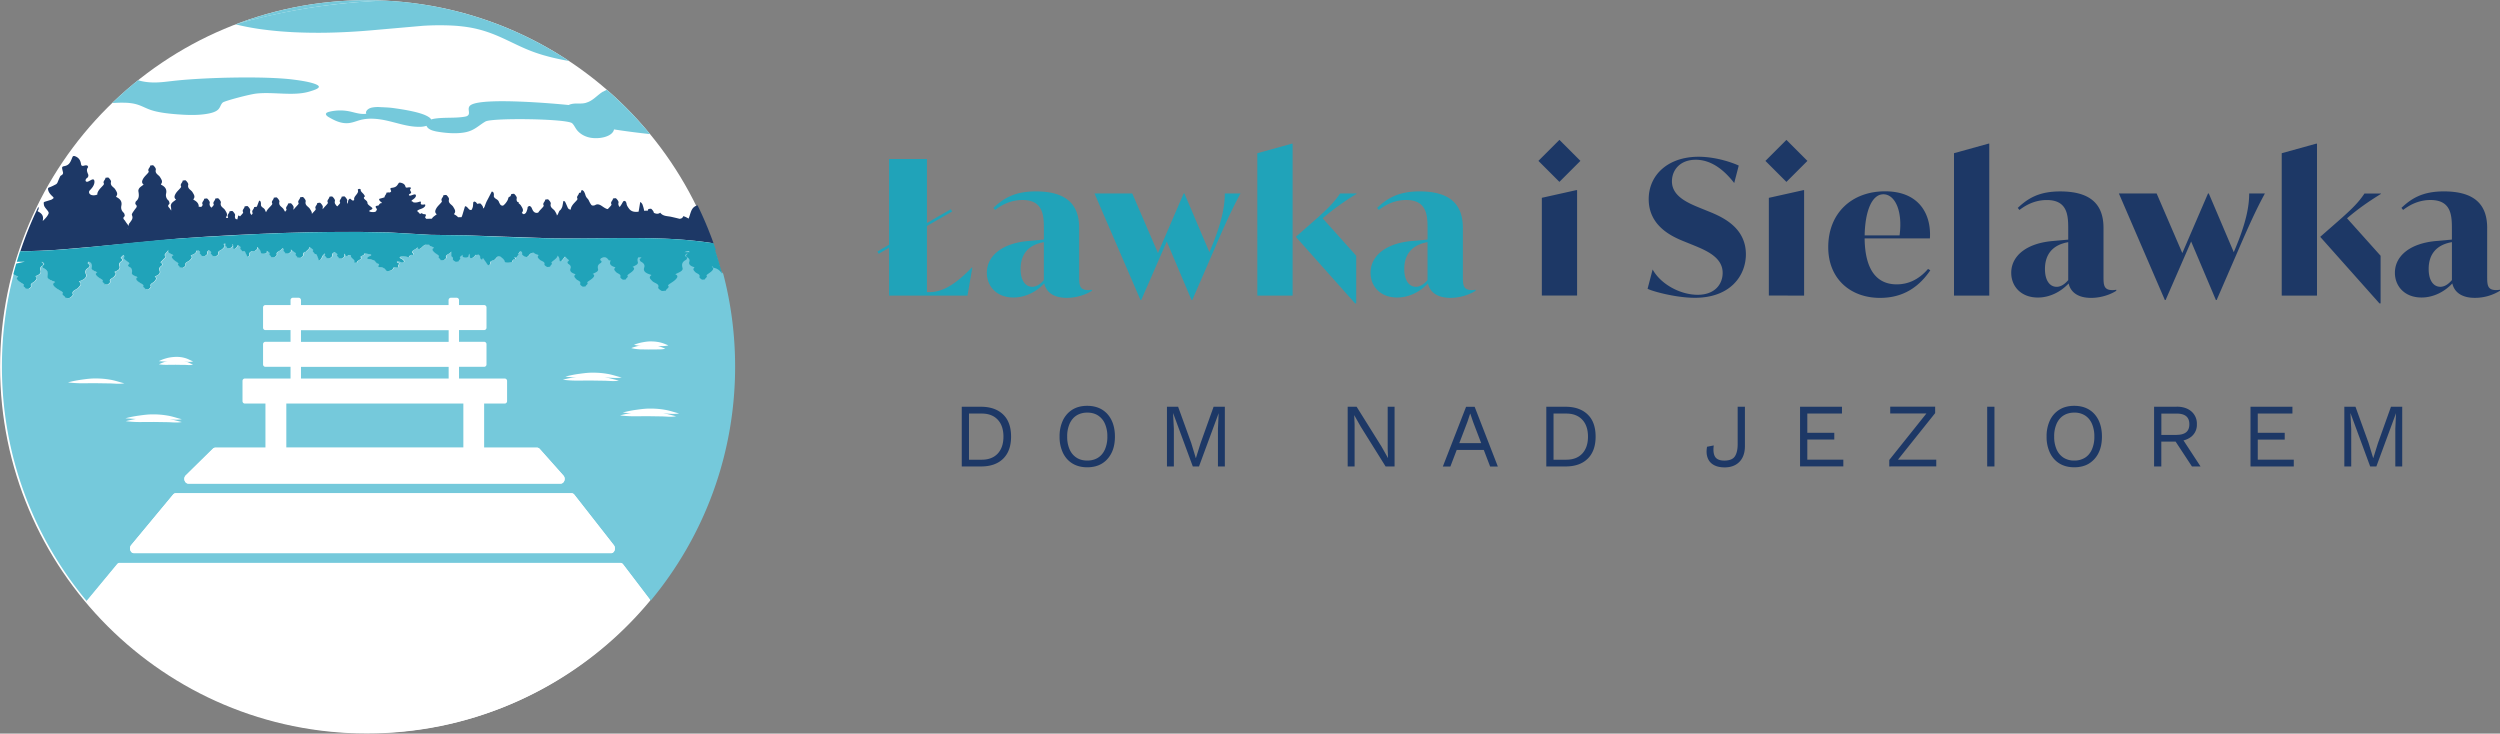 <svg xmlns="http://www.w3.org/2000/svg" xmlns:xlink="http://www.w3.org/1999/xlink" width="100%" height="100%" viewBox="0 0 3919 1150" fill-rule="evenodd" stroke-linejoin="round" stroke-miterlimit="2" xmlns:v="https://vecta.io/nano"><rect x="0" y="0" width="3919" height="1150" fill="#808080" stroke="none"/><style><![CDATA[.B{fill:#75c9db}.C{fill:#1d3866}.D{fill-rule:nonzero}.E{fill:#0c3756}.F{fill:#29a1a9}]]></style><g transform="matrix(4.167 0 0 4.167 -502 -2050)"><g class="D"><path d="M-137.93-137.93c-76.17 0-137.92 61.75-137.92 137.93s61.75 137.93 137.92 137.93S0 76.17 0 0-61.75-137.93-137.93-137.93" fill="#fff" transform="matrix(0 -1 -1 0 258.438 492.036)"/><path d="M388.97 583.66h-.02l.52 1.46-.5-1.46m-19.77-1.04h0" fill="#78c7c9"/><path d="M186.68 628l3.12.02c1 0 2.18.24 3.3-.12-1.06-.4-1.94-.95-3.08-1.27a12.4 12.4 0 0 0-3.36-.42 14.6 14.6 0 0 0-3.31.43 13.4 13.4 0 0 0-3.13 1.18c1.13.2 2.22.2 3.3.2l3.16-.03zm-8.4 21.62l5.24.08c1.72.04 3.55.3 5.35-.05l-5.2-1.33a30.7 30.7 0 0 0-5.38-.48 33 33 0 0 0-5.35.43c-1.77.25-3.53.56-5.27 1.05a40.2 40.2 0 0 0 5.34.33l5.27-.03m187.2-27.42l3.16-.02c1.03-.04 2.18.05 3.3-.3l-3.13-1.1c-1.1-.25-2.2-.36-3.3-.37-1.1-.02-2.2.13-3.27.33-1.08.22-2.15.47-3.2.92 1.1.3 2.2.4 3.26.48l3.2.05m-21.72 9.97a33 33 0 0 0-5.35.43 40.5 40.5 0 0 0-5.27 1.05 40.6 40.6 0 0 0 5.34.33l5.27-.03 5.24.08c1.72.04 3.55.3 5.35-.05l-5.2-1.33a30.7 30.7 0 0 0-5.38-.48m27 14a30.6 30.6 0 0 0-5.38-.48 33 33 0 0 0-5.35.43c-1.77.25-3.54.56-5.27 1.05a40.2 40.2 0 0 0 5.34.33l5.27-.03 5.24.08c1.72.04 3.55.3 5.35-.05l-5.2-1.33" fill="#fff"/><path d="M-.15-.03V.9-.02" transform="matrix(.945 -.328 -.328 -.945 389.908 585.926)" class="E"/><path d="M386.2 576.5c.07.22.17.43.26.64l-.26-.64m.64 1.57l1.16 2.96-1.16-2.96" class="F"/><path d="M370.6 647.53l-5.24-.08c-1.75-.04-3.5.04-5.27.03a40.8 40.8 0 0 1-5.34-.33 40.5 40.5 0 0 1 5.27-1.05c1.77-.25 3.55-.47 5.35-.43a30.7 30.7 0 0 1 5.38.48c1.8.3 3.44.93 5.2 1.33-1.8.34-3.64.1-5.35.05m-8.4-26.8c1.08-.2 2.16-.36 3.27-.33 1.1.01 2.2.12 3.3.37 1.12.25 2.08.7 3.13 1.1-1.1.35-2.26.26-3.3.3l-3.16.02c-1.05-.02-2.12 0-3.2-.05a16.5 16.5 0 0 1-3.26-.48 16.2 16.2 0 0 1 3.19-.92M349 634.02l-5.24-.08c-1.75-.04-3.5.04-5.27.03s-3.54-.1-5.34-.33a40.5 40.5 0 0 1 5.27-1.05c1.77-.25 3.55-.47 5.35-.43a30.7 30.7 0 0 1 5.38.48c1.8.3 3.44.93 5.2 1.33-1.8.34-3.63.1-5.35.05m1.36 66.03H170.82c-1.28 0-1.9-1.92-1-3.03l15.77-19a1.3 1.3 0 0 1 1-.5h148.9c.4 0 .76.2 1.03.54l14.87 19c.88 1.12.23 3-1.03 3m-177.43-51.78c1.77-.25 3.55-.47 5.35-.43a30.6 30.6 0 0 1 5.38.48c1.8.3 3.45.93 5.2 1.33-1.8.34-3.64.1-5.35.05l-5.24-.08c-1.75-.04-3.5.04-5.27.03l-5.34-.33c1.74-.5 3.5-.8 5.27-1.05m10.42-21.63c1.08-.26 2.2-.4 3.32-.43s2.26.1 3.36.42c1.15.3 2.02.88 3.08 1.27-1.12.36-2.3.1-3.3.12l-3.12-.02-3.16.03-3.3-.2c1-.55 2.05-.9 3.13-1.18m17.2 34.13c.28-.27.63-.42 1-.42h120.9c.4 0 .78.18 1.07.5l8.9 10c.98 1.1.3 3.03-1.07 3.03H191.37c-1.43 0-2.08-2.04-1-3.1l10.17-10zM161.9 636.2l-5.24-.08c-1.75-.04-3.5.04-5.27.03s-3.54-.1-5.34-.33c1.74-.5 3.5-.8 5.27-1.05s3.55-.47 5.35-.43a30.7 30.7 0 0 1 5.38.48c1.8.3 3.45.93 5.2 1.33-1.8.34-3.63.1-5.35.05m230.5-41.4c-.57-.73-.87-1.25-1.93-1.8-1.3-.66-1.5-.04-1.66-1.26-.16-1.3.64-2.24-1.4-3.1-1.77-.74-4.14-.34-6-.86-1-.28-1.48-.77-1.83-1.34-2.04.54-5.54.93-7.42 1.15-1.5.17-3.15 0-4.27.9-1.43-.8-2.92.26-4.54.34-2.33.1-5.4-1.17-7.25.3-.48.38-.94.77-1.03 1.18-.04.18-.2.36-.38.53-.05.05-.34.08-.5.12-.13-.05-.34-.1-.4-.15-.22-.24-.38-.5-.6-.73l-.86-.9c-.06-.05-.33-.14-.47-.14l-.52.36c-.1.06-.3.06-.53.04l-.2.15c-.16.1-.17.25-.8.3l-.57-.7c-.1-.1-.23-.22-.44-.32-.33-.15-.74-.17-1.22-.07a7.4 7.4 0 0 0-.89.28l-1.5.55a2.8 2.8 0 0 1-1.83-.04c-.05-.02-.12-.05-.2-.07-.5-.15-1.07-.14-1.3.03-.26.2-.45.4-.65.58-.3.3-.45.63-.93.92a2.2 2.2 0 0 0-.92.97c-.13.25-.34.5-.6.74-.1.1-.42.2-.63.3l-.23-.02-.6-1.2c-.2-.34-.45-.68-.68-1-.22-.33-.5-.66-.67-1-.2-.36-.32-.72-.44-1.08-.07-.2-.23-.4-.87-.53-.4-.1-.9-.08-1.15.02-.22.1-.38.2-.47.32l-.98 1.25c-.1.13-.13.3-.72.37-.05-.06-.1-.1-.1-.15-.1-.4-.14-.82-.27-1.22-.08-.24-.26-.48-.47-.72-.12-.14-.45-.27-.56-.42-.23-.3-.33-.62-.6-.92-.16-.18-.48-.35-1.22-.46-.07.05-.15.1-.22.14-.08.18-.33.33-.75.45-.36.25-.6.55-.42 1.03.1.28-.48.75-.9 1-.2.13-.8 0-1.2-.02.02-.22-.17-.4-.35-.58-.26-.02-.5-.08-.68-.17-.23-.12-.35-.26-.5-.4-.2-.18-.32-.37-.6-.55a2.8 2.8 0 0 0-.9-.22c-.44-.05-.82.04-1.03.14-.25.12-.45.25-.57.38-.25.26-.4.52-.65.78-.1.1-.36.2-.56.3-.58-.1-.78-.2-.82-.34-.05-.16-.02-.3-.1-.47-.12-.3-.2-.6-.47-.9-.17-.18-.54-.35-1.13-.47-.08.32-.4.62-.7.95-.2.22-.52.38-.83.55-.07.08-.18.16-.36.22-.2.14-.36.3-.44.48.07.05.15.1.2.15.16.16.3.3.38.48.06.1-.16.18-.5.2l-.13.02c-.1.18-.34.38-.57.55 0 .1-.01.2-.05.32-.06.2-.86.38-1.62.37-.58-.01-.96-.13-1.1-.38 0-.01-.01-.02-.01-.03-.05-.44-.4-.87-.9-1.3-.2-.2-.45-.37-.75-.55-.2-.13-.57-.14-.9-.04-.1.03-.22.07-.26.1-.22.2-.5.42-.6.64-.15.26-.46.5-1.05.7-.66.23-1.06.5-1 .8.03.2 0 .4-.1.6-.07.15-.14.32-.72.42-.05-.03-.08-.05-.1-.07l-1.8-2.6c-.2-.3-.32-.6-.46-.9-.1-.23-.18-.46-.66-.66-.08-.04-.18-.07-.3-.1-.18.15-.38.3-.57.42-.15.1-.5.05-.84.01l-.4.54a3.5 3.5 0 0 1-.72.57c-.1.06-.4.1-.63.15-.12-.07-.33-.15-.35-.23-.05-.34 0-.67-.06-1-.05-.25-.2-.5-.36-.76-.02-.04-.25-.12-.34-.1-.2.01-.46.04-.56.1-.25.12-.42.26-.64.38-.24.14-.35.3-1.02.4-.05-.04-.1-.07-.1-.1l-.74-1.96a3.7 3.7 0 0 0-.83-1.3l-.84-.02c-.1.07-.2.14-.3.2l.1.07c.25.2-.04.35-.68.46l-.6.1c.74.63.14 1.12-.38 1.7-.54.6-2 .8-1.63 1.83.1.28-.48.75-.9 1-.2.13-.8 0-1.22-.02.05-.5-1.1-.83-.54-1.43.06-.07-.1-.25-.22-.35-.6-.47-1.33-.9-1.8-1.4-.4-.45-.78-1.03.17-1.47l-1.24-.63c-.36-.04-.48-.12-.36-.24-.07-.06-.14-.14-.2-.22l-1.56-.04c-.25.12-.44.25-.6.38-.37.28-.63.57-.97.86-.17.14-.4.27-.62.4h-.17c-.1-.05-.25-.1-.28-.14-.1-.18-.16-.36-.26-.54l-.3.32c-.53.58-1.94.8-1.64 1.77.12.08.23.17.3.27.14.18.2.36 0 .54l-.23-.02-.5-.05a4.2 4.2 0 0 1-.47.33c-.08.05-.22.05-.37.05 0 .01 0 .02 0 .03.02.1.05.2.03.3-.01.06-.12.1-.18.17l-.4-.08c-.63-.17-1.3-.28-2.08-.2-.8.1-1.07.44-.57.7.32.16.63.33.86.5.33.26.55.53.46.82-.08.24-.37.3-.92.16l-.9-.24c-.42-.1-.83-.03-.82.15.01.1.13.24.32.3.54.2.6.38.38.63-.26.3-.5.6.02.94.08.05-.04.16-.17.22-.1.04-.35.05-.53.05-.2 0-.42-.04-.63-.06-.36-.04-.62 0-.7.14s-.1.28-.2.42c-.25.35-.7.64-1.67.8-.3.05-.56.03-.7-.08-.16-.14-.24-.28-.37-.43-.37-.4-.75-.82-2.1-.95-.58-.05-.7-.14-.63-.36a2.7 2.7 0 0 1 .23-.46c.1-.2.03-.36-.45-.5-.15-.04-.3-.1-.36-.16a9.3 9.3 0 0 1-.62-.69c-.14-.17-.24-.35-.65-.46l-1.93-.45c-.4-.07-.44-.15-.4-.27.1-.4.64-.7 1.3-1l.1-.04c.02-.04.04-.1.1-.14.03-.03 0-.1-.05-.17l-.27-.1-.23-.06-1.72-.27-.24-.04c-.05.06-.08.12-.08.2-.01.27-.37.5-.85.7-.5.23-.84.48-.3.76.08.05.1.1.05.16-.2.18-.36.37-.64.54-.5.3-1.1.6-1 .94.01.03.01.07-.05.1-.13.04-.3.1-.46.1-.13 0-.37-.05-.44-.1-.1-.06-.17-.13-.12-.2.36-.46-.2-.9-.67-1.34-.38-.34-.68-.68-.5-1.02.03-.06-.02-.12-.1-.17-.05-.04-.2-.1-.3-.1-.12 0-.3.03-.4.06l-.74.37c-.13-.04-.3-.07-.34-.1-.13-.12-.27-.25-.3-.37l-.13-.47c-.2.2-.28.46-.15.8.1.28-.48.74-.92 1-.2.13-.8 0-1.22-.02.05-.5-1.1-.82-.54-1.43.06-.07-.1-.26-.22-.35l-.83-.6c-.58.32-1.17.64-.9 1.33.1.28-.48.75-.92 1-.2.13-.8 0-1.2-.02.05-.5-1.1-.83-.54-1.43.06-.06-.08-.23-.2-.33-.1.12-.18.23-.3.34-.42.35-.6.7-.74 1.08-.1.28-.27.55-.48.82-.1.12-.33.23-.5.34l-.18-.02-.46-1.34-.46-.97-.66-.06c.05-.5-1.1-.83-.54-1.43.06-.07-.1-.25-.22-.35l-1.23-.9c.12.43-.3.8-.7 1.24-.1.1-.2.2-.34.27-.1.14-.1.3-.58.42-.01-.02-.02-.04-.03-.06-.5.28-.9.6-.68 1.2.1.28-.48.75-.92 1-.2.13-.8 0-1.22-.02.05-.5-1.1-.83-.54-1.43.06-.07-.1-.26-.22-.35l-1.66-1.28c-.05.15-.06.3.01.5.1.28-.48.75-.92 1-.2.13-.8 0-1.22-.02.05-.5-1.1-.82-.54-1.43.06-.07-.1-.25-.22-.35l-.3-.23c-.14.2-.34.4-.53.6-.54.6-2 .8-1.63 1.83.1.28-.48.75-.9 1-.2.13-.8 0-1.22-.02.05-.5-1.1-.82-.54-1.43.06-.07-.1-.26-.22-.35l-.84-.6c-.01.23 0 .46-.05.68-.05.23-.7.43-1.3.42-.46 0-.76-.14-.88-.4 0-.01-.01-.02-.01-.03-.04-.48-.32-.95-.7-1.42-.16-.2-.35-.4-.6-.6-.04-.03-.1-.06-.14-.08-.04.14-.05.3.02.5.1.28-.48.75-.92 1-.17.1-.6.04-.97 0l-.27.15c-.53.26-.85.55-.8.9.02.22 0 .44-.08.65-.06.17-.12.35-.57.47-.04-.04-.07-.05-.08-.07l-.82-1.7-.1-.2c-.27.04-.72-.04-1.07-.05.05-.5-1.1-.82-.54-1.43.06-.07-.1-.25-.22-.35l-.8-.6-.4.7a3.3 3.3 0 0 1-.58.64c-.08.07-.33.1-.5.17-.1-.08-.27-.17-.27-.25-.03-.37.01-.74-.04-1.1-.02-.2-.1-.37-.16-.55-.06.15-.08.33 0 .55.1.28-.48.75-.92 1-.2.13-.8 0-1.2-.02.05-.5-1.1-.83-.54-1.43.04-.04-.01-.12-.08-.2l-.5.02-.07.02c-.06.02-.1.08-.16.13.84.66.2 1.15-.33 1.73-.54.6-2 .8-1.63 1.83.1.28-.5.75-.92 1-.2.13-.8 0-1.2-.02.05-.5-1.1-.83-.54-1.43.06-.07-.1-.26-.22-.35l-.64-.47c-.47.28-.86.6-.65 1.18.1.28-.48.75-.92 1-.2.13-.8 0-1.22-.02.05-.5-1.1-.83-.54-1.43.06-.07-.1-.25-.22-.35l-.33-.24c-.2.04-.4.06-.6.05-.1 0-.2-.03-.3-.06.05.85-.76 1.36-1.93 1.74-.06.02-.1.08-.16.13.84.66.2 1.15-.33 1.73-.54.6-2 .8-1.63 1.83.1.28-.48.75-.92 1-.2.13-.8 0-1.22-.02.05-.5-1.1-.82-.54-1.43.06-.07-.1-.26-.22-.35-.6-.47-1.34-.9-1.8-1.4-.4-.45-.78-1.03.17-1.47-.6-.3-1.16-.53-1.57-.84-.26-.2-.46-.55-.4-.8l.1-.44c-.17.3-.44.6-.66.87-.44.57-1.2 1.03-.43 1.72.07.06-.06.24-.15.34-.36.4-.8.75-1.1 1.15-.25.34-1.13.67-.13 1.14.17.08.06.68-.2.86-.78.53-1 1.1-.72 1.77.45 1.05-.34 1.7-1.62 2.18-.06.02-.1.08-.14.13.9.62.34 1.14-.12 1.74-.47.62-1.9.9-1.42 1.9.14.28-.4.77-.8 1.05-.2.14-.8.03-1.2.04-.01-.5-1.18-.77-.7-1.4.06-.07-.13-.25-.26-.34-.65-.44-1.43-.82-1.96-1.32-.45-.43-.9-1 0-1.48-.63-.28-1.22-.48-1.66-.77-.28-.2-.52-.52-.48-.77.14-.92.23-1.77-1.12-2.4-.24-.12-.42-.62-.27-.72.92-.63.04-.9-.44-1.3-.5-.4-1.35-1-1.18-1.3.3-.5.14-.83-.15-1.13l-.38.4c-.27.34-1.15.66-.17 1.14.17.08.04.7-.23.86-.8.52-1.04 1.08-.77 1.76.42 1.06-.4 1.68-1.7 2.16-.06.02-.1.08-.15.13.9.63.3 1.14-.18 1.74-.5.6-1.94.88-1.48 1.88.13.28-.42.76-.83 1.04-.2.14-.8.02-1.22.02.01-.5-1.16-.78-.66-1.4.06-.07-.12-.25-.25-.34-.64-.45-1.4-.84-1.92-1.34-.44-.43-.87-1 .05-1.48-.62-.3-1.2-.5-1.64-.8-.28-.2-.5-.53-.46-.78.16-.9.28-1.77-1.05-2.42-.01 0-.02-.01-.02-.01-.4.3-.74.65.23 1.1.24.1.05.9-.33 1.12-1.1.67-1.45 1.4-1.08 2.3.58 1.37-.55 2.2-2.34 2.82-.1.03-.13.1-.2.17 1.23.8.42 1.5-.25 2.27-.7.8-2.7 1.15-2.05 2.45.18.36-.58 1-1.15 1.36-.28.18-1.1.03-1.7.03.01-.67-1.6-1.02-.9-1.84.08-.1-.16-.33-.34-.45-.88-.58-1.95-1.1-2.66-1.75-.6-.56-1.2-1.3.07-1.92-.86-.38-1.67-.64-2.26-1.02-.38-.25-.7-.7-.63-1 .23-1.2.4-2.3-1.45-3.15-.34-.15-.55-.8-.34-.94 1.13-.7.38-1.06-.27-1.5-.1.17-.05.36.4.58.17.08.04.7-.23.86-.8.52-1.04 1.08-.77 1.76.42 1.06-.4 1.7-1.7 2.16-.06.02-.1.08-.14.13.9.63.3 1.14-.18 1.74-.5.6-1.94.88-1.48 1.88.13.28-.42.76-.83 1.04-.2.14-.8.02-1.2.02.01-.5-1.16-.78-.66-1.4.06-.07-.12-.25-.25-.34-.64-.45-1.4-.84-1.92-1.34-.44-.43-.87-1 .04-1.48-.62-.3-1.2-.5-1.63-.8-.07-.05-.14-.1-.2-.17-2.9 11.1-4.43 22.76-4.43 34.77 0 33.6 12 64.36 31.96 88.28l11.5-13.92a1.2 1.2 0 0 1 .92-.47h188.4c.36 0 .7.2.96.52l10.35 13.6c19.82-23.88 31.74-54.56 31.74-88.03 0-12.1-1.57-23.83-4.5-35" class="B"/><path d="M168.62 577.58l-.1.55c0-.17.02-.36.1-.55m-37.42 8.84l4.33-.14 5.84-.3 13.88-1.17 33.16-3.17 10.52-.7 10.25-.58 15.17-.68h0l12.43-.35 6.8-.1 12.3-.03 11.03.2 15.52.9 13.65.2 31.87 1.12 5.47.06 6.23-.01c-.02 0-.03 0-.05 0l20.64-.16 5.28.07 4.86.15c6.22.26 12.4.78 18.52 1.76l-.45-1.26-.44-1.18-1.16-2.96-.37-.92c-.1-.2-.2-.43-.27-.64a137.4 137.4 0 0 0-3.32-7.33c-.2.05-.38.1-.57.2-2 .85-2 3-2.82 4.8a8.4 8.4 0 0 0-1.96-.94c-.35.86-.83.92-1.4 1.02-1.16-.3-2.27-.55-3.1-.74-1.5-.34-3.14-.15-4.2-1.57-.8.63-1.6.42-2.4.06 0-.44-.5-1.07-.9-1.45-.2-.2-.8 0-1.2.02.01.23-.08.43-.2.62-.42-.03-.87 0-1.33.06l-.04-.2c-.13-.73-.34-1.46-.6-2.17-.1-.33-.42-.6-.64-.9l-.23.04-.2 1.22c-.13.76-.23 1.53-.4 2.3 0 .01 0 .02-.01.03-1.37.16-2.67.08-3.58-1.15-.45-.6-.88-1.23-.94-1.87-.03-.28-.18-.56-.34-.84-.05-.08-.33-.14-.5-.22-.14.07-.35.13-.4.22-.24.36-.42.73-.65 1.1a21 21 0 0 1-.67.99 1.6 1.6 0 0 1-.45-1.65c.1-.43-.47-1.15-.9-1.56-.2-.2-.8 0-1.2.01.04.8-1.1 1.26-.56 2.2.06.1-.1.4-.23.54-.36.43-.76.82-1.13 1.24-.17-.01-.36-.04-.55-.12a5.7 5.7 0 0 1-.87-.47c-.5-.3-.9-.64-1.45-.92-.52-.27-1.22-.4-1.83-.03-.06.03-.12.06-.2.1-.5.2-1.08.16-1.3-.12-.25-.3-.42-.62-.6-.93-.28-.5-.4-1-.86-1.46-.5-.5-.7-1-.84-1.54a5 5 0 0 0-.53-1.17c-.1-.17-.4-.33-.6-.5h-.23l-.24.64c-.04.12-.08.24-.13.35-.2.03-.44.08-.64.08.04.8-1.1 1.26-.56 2.2.06.1-.1.4-.23.54-.6.72-1.35 1.35-1.82 2.15-.25.4-.48.9-.43 1.37-.28.01-.56-.04-.72-.15a1.4 1.4 0 0 1-.44-.51c-.3-.65-.55-1.3-.88-1.97-.1-.2-.1-.45-.7-.6-.05.1-.1.15-.12.22-.12.62-.2 1.25-.36 1.87-.1.37-.3.73-.52 1.08-.13.2-.47.4-.6.62-.26.46-.37.93-.66 1.4-.06.1-.16.2-.27.28-.03-.54-.4-1.05-.7-1.6-.53-.92-2-1.27-1.6-2.83.1-.43-.47-1.15-.9-1.56-.2-.2-.8 0-1.2.02.04.8-1.1 1.26-.56 2.2.06.1-.1.4-.22.54-.6.72-1.34 1.35-1.82 2.14-.15.04-.3.08-.45.1-.45.05-.82-.1-1.02-.26-.24-.2-.43-.4-.54-.6-.23-.4-.36-.82-.6-1.23-.1-.16-.35-.32-.54-.5-.6.12-.8.3-.84.5-.06.24-.04.48-.12.72-.15.46-.25.9-.54 1.35-.14.2-.42.4-.8.55-.18-.12-.37-.24-.58-.34-.06-.03-.1-.12-.15-.2.85-1 .23-1.77-.3-2.67-.22-.38-.6-.66-.94-.97.02-.05.05-.1.07-.14.07-.15-.14-.28-.5-.34-.26-.35-.4-.77-.24-1.38.1-.43-.47-1.15-.9-1.57-.2-.2-.8 0-1.2.02.02.35-.2.64-.4.93-.32.07-.55.23-.66.48 0 .01-.02.03-.02.04-.1.67-.48 1.3-.98 1.94-.22.28-.48.55-.8.82-.22.2-.58.18-.9.01-.1-.05-.22-.12-.26-.18-.2-.34-.45-.67-.56-1.02-.13-.4-.42-.8-1-1.13-.65-.4-1.02-.8-.95-1.28.05-.3.03-.6-.04-.9-.06-.24-.12-.5-.68-.68-.05.05-.1.07-.1.1l-1.18 2.3c-.27.54-.58 1.07-.82 1.6-.2.45-.37.92-.53 1.38-.13.35-.2.7-.7 1-.02.01-.04.02-.05.03.01-.1.01-.16.03-.26.1-.43-.47-1.15-.9-1.57-.2-.2-.8 0-1.2.02 0 .05-.01.1-.02.15-.15-.25-.34-.5-.56-.73-.1-.1-.4-.18-.62-.26-.13.1-.35.22-.36.34-.07.52-.05 1.03-.14 1.55-.07.4-.25.77-.42 1.15-.03.06-.26.17-.34.16-.2-.02-.46-.08-.55-.16-.24-.2-.4-.4-.6-.62-.23-.23-.33-.5-1-.65-.05.06-.1.1-.1.15l-.9 3c-.1.33-.22.65-.37.97l-1.3.03c-.34-.4-.8-.75-1.37-1.03-.06-.03-.1-.12-.15-.2.85-1 .23-1.77-.3-2.67-.53-.92-2-1.27-1.6-2.83.1-.43-.47-1.15-.9-1.56-.2-.2-.8 0-1.22.01.04.8-1.1 1.26-.56 2.2.06.1-.1.4-.23.54-.6.72-1.35 1.35-1.82 2.15-.4.7-.8 1.57.14 2.27-.6.48-1.17.8-1.58 1.28-.1.1-.17.24-.23.38l-2.17.06c-.03-.04-.06-.07-.08-.1-.14-.18-.26-.37-.37-.55.2-.23.33-.48.34-.75.01-.17-.1-.3-.45-.34l-.7-.08-.3-.3-.17-.01c-.1.07-.26.13-.3.2-.01.01-.01.02-.01.03-.2-.02-.36-.05-.5-.1-.01-.01-.01-.02-.02-.03-.2-.35-.53-.6-.85-.9.01-.02.02-.04.03-.06.26-.32.72-.5 1.26-.7.8-.26 1.38-.6 1.65-1.03.14-.24.2-.47.01-.72l-.23.03c-1 .17-1.42.01-1.34-.5.02-.13.06-.26.04-.4-.01-.08-.1-.15-.18-.22-.13.03-.28.06-.4.1-.63.22-1.3.37-2.1.25-.06-.01-.12-.02-.17-.04a5 5 0 0 0-.22-.23c-.07-.07-.2-.08-.35-.08-.13-.18-.1-.4.18-.57a5.2 5.2 0 0 0 .87-.67c.34-.34.56-.7.48-1.1-.07-.32-.36-.4-.92-.22-.3.1-.6.2-.9.3-.42.13-.83.04-.8-.2.01-.14.13-.3.33-.4.55-.25.6-.5.4-.84-.25-.4-.5-.82.04-1.24.08-.06-.04-.22-.16-.3-.1-.06-.35-.08-.53-.07-.2 0-.42.05-.63.08-.36.05-.62 0-.7-.2s-.1-.38-.2-.56c-.24-.47-.7-.86-1.65-1.06-.3-.06-.56-.05-.7.1-.16.18-.25.38-.38.56-.37.55-.77 1.08-2.13 1.24-.58.07-.7.2-.64.48.05.2.13.4.22.62.1.26.02.48-.46.65-.04.02-.08.04-.12.05-.24-.14-.76.02-1.15.04.04.64-.72 1.08-.7 1.74-.52.18-1.06.35-1.63.48-.4.1-.45.2-.4.36.08.45.5.82 1.03 1.16-.08.08-.15.16-.22.25-.2-.03-.4 0-.5.12-.22.22-.4.45-.52.68 0 .01-.01.01-.01.02l-.6.12c-.3.05-.5.13-.5.28.03.23.05.47.23.67a2.4 2.4 0 0 0 .29.28l-.3.72c-.17.36-.84.5-1.75.4-.88-.1-1.15-.38-.6-.66.1-.05.2-.1.32-.16.68-.28.75-.6.28-.94-.13-.1-.25-.2-.38-.3-.57-.44-1.2-.9-1.18-1.4 0-.4-.33-.77-.8-1.13-.5-.4-.8-.78-.25-1.2.1-.07.1-.16.06-.24-.18-.3-.34-.58-.6-.86-.47-.5-1.05-.96-.94-1.5.01-.05.01-.1-.05-.14-.12-.07-.28-.16-.45-.17-.13-.01-.38.06-.45.12-.1.1-.18.2-.14.3.32.72-.25 1.38-.77 2.03-.4.5-.73 1-.6 1.55.02.1-.03.18-.1.26-.05.05-.2.13-.32.13-.13 0-.3-.06-.38-.12-.25-.2-.46-.4-.72-.6-.13.06-.3.1-.35.16-.14.18-.3.36-.34.55-.12.42-.18.84-.32 1.25-.16-.3-.23-.67-.1-1.16.1-.43-.47-1.15-.9-1.56-.2-.2-.8 0-1.2.02.04.8-1.1 1.26-.56 2.2.06.1-.1.4-.23.54-.27.32-.56.62-.84.92-.14-.13-.3-.25-.42-.4a2.2 2.2 0 0 0-.26-.38c-.04-.04-.06-.08-.1-.13-.16-.3-.23-.67-.1-1.17.1-.43-.47-1.15-.9-1.56-.1-.1-.3-.1-.5-.08-.02-.02-.05-.04-.07-.06l-.18.02-.02.07c-.15.02-.3.05-.43.05.04.8-1.1 1.26-.56 2.2.06.1-.1.4-.23.54-.55.66-1.2 1.25-1.7 1.95-.04-.22-.05-.47.03-.77.1-.43-.47-1.15-.9-1.57-.2-.2-.8 0-1.2.02.04.8-1.1 1.26-.56 2.2.06.1-.1.4-.23.54-.4.47-.85.9-1.25 1.38.13-.66-.3-1.25-.7-1.9-.53-.92-2-1.27-1.6-2.83.1-.43-.47-1.15-.9-1.57-.2-.2-.8 0-1.2.02.04.8-1.1 1.26-.56 2.2.06.1-.1.4-.22.54-.55.66-1.2 1.25-1.68 1.95-.05-.23-.06-.48.02-.8.1-.43-.47-1.15-.9-1.56-.2-.2-.8 0-1.22.02.04.8-1.1 1.26-.56 2.2.06.1-.1.4-.23.54-.1.12-.2.24-.32.36-.14-.3-.33-.6-.52-.93-.53-.92-2-1.27-1.6-2.83.1-.43-.47-1.15-.9-1.56-.2-.2-.8 0-1.22.02.04.8-1.1 1.26-.56 2.2.06.1-.1.4-.22.54-.6.72-1.35 1.35-1.83 2.15a4.2 4.2 0 0 0-.29.58c-.12-.2-.23-.4-.3-.62-.12-.4-.36-.73-.83-1.05-.53-.35-.83-.73-.8-1.2.03-.3 0-.58-.06-.87-.05-.22-.1-.47-.56-.63-.04.05-.07.07-.08.1l-.85 2.24c-.27-.04-.7.08-1.02.1.04.8-1.1 1.26-.56 2.2.06.1-.1.4-.22.54-.06.07-.12.14-.2.2a1.6 1.6 0 0 1-.47-1.67c.1-.43-.47-1.15-.9-1.57-.2-.2-.8 0-1.22.02.04.8-1.1 1.26-.56 2.2.06.1-.1.4-.23.54-.3.36-.63.7-.95 1.04-.12-.13-.27-.25-.6-.33-.04.06-.08.1-.1.15l-.28 1.3-.63-.13c-.25-.35-.38-.77-.23-1.38.1-.43-.47-1.15-.9-1.56-.2-.2-.8 0-1.2.02.04.8-1.1 1.26-.56 2.2.03.06-.01.2-.08.32-.17-.01-.34-.03-.5-.03-.02-.01-.04-.03-.07-.04-.06-.03-.1-.12-.15-.2.85-1 .23-1.77-.3-2.67-.53-.92-2-1.27-1.6-2.83.1-.43-.47-1.15-.9-1.56-.2-.2-.8 0-1.2.02.05.8-1.1 1.26-.56 2.2.06.1-.1.4-.23.54-.2.25-.43.48-.65.7-.47-.43-.85-.93-.63-1.82.1-.43-.47-1.15-.9-1.56-.2-.2-.8 0-1.22.02.04.8-1.1 1.26-.56 2.2.06.1-.1.4-.23.54-.1.13-.22.25-.33.37-.2-.06-.4-.1-.6-.1-.1 0-.2.04-.3.1.07-1.3-.73-2.1-1.9-2.7-.06-.03-.1-.12-.15-.2.85-1 .23-1.77-.3-2.67-.53-.92-2-1.27-1.6-2.83.1-.43-.47-1.15-.9-1.57-.2-.2-.8 0-1.22.02.05.8-1.1 1.26-.56 2.2.06.1-.1.4-.22.54-.6.72-1.35 1.35-1.83 2.15-.4.7-.8 1.57.15 2.27-.6.48-1.17.8-1.58 1.28-.26.3-.46.84-.4 1.22.1.56.17 1.1.15 1.62-.17-.23-.34-.46-.48-.7-.3-.5-1.2-.96-.24-1.75.16-.14-.01-1.06-.3-1.32a2.6 2.6 0 0 1-.89-2.67c.35-1.64-.5-2.58-1.83-3.25-.06-.03-.1-.12-.15-.2.85-1 .23-1.77-.3-2.67-.53-.92-2-1.27-1.6-2.83.1-.43-.47-1.15-.9-1.56-.2-.2-.8 0-1.22.02.04.8-1.1 1.26-.56 2.2.06.1-.1.4-.22.54-.6.72-1.35 1.35-1.83 2.15-.4.7-.8 1.57.15 2.27-.6.47-1.17.8-1.58 1.28-.26.3-.47.84-.4 1.22.23 1.4.4 2.7-.88 3.77-.23.2-.35.98-.2 1.13.98.9.12 1.38-.3 2.03-.45.66-1.25 1.63-1.05 2.07.55 1.2-.1 1.86-.65 2.66-.18.28-.5.54-.53.83-.02.2-.04.4-.06.6-.03-.07-.07-.14-.1-.2-.4-.57-.87-1.1-1.2-1.7-.3-.5-1.2-.96-.24-1.75.17-.14-.01-1.06-.3-1.32-.82-.76-1.12-1.6-.9-2.67.35-1.64-.5-2.58-1.83-3.25-.06-.03-.1-.12-.16-.2.85-1 .23-1.77-.3-2.68-.53-.92-2-1.27-1.6-2.83.1-.43-.47-1.15-.9-1.56-.2-.2-.8 0-1.2.02.04.8-1.1 1.26-.56 2.2.06.1-.1.4-.22.54-.6.72-1.35 1.35-1.83 2.15-.25.42-.5.92-.42 1.4-.64.27-1.33.4-2.1.22-1-.25-1.35-1.2-.72-1.82.4-.4.8-.86 1.1-1.32.42-.67.7-1.4.6-2.15-.1-.64-.46-.78-1.16-.44-.4.2-.75.4-1.14.6-.53.25-1.04.07-1.02-.4.01-.27.16-.62.4-.8a1.2 1.2 0 0 0 .49-1.66c-.32-.8-.64-1.63.03-2.46.1-.12-.05-.44-.2-.6-.12-.12-.44-.15-.67-.15-.27.01-.53.1-.8.16-.46.1-.8-.01-.9-.38s-.12-.75-.25-1.1c-.3-.92-.9-1.7-2.1-2.12-.37-.13-.7-.1-.86.2-.2.36-.3.74-.47 1.1-.47 1.08-.95 2.13-2.67 2.44-.73.13-.9.36-.8.94a12.7 12.7 0 0 0 .28 1.23c.14.5.03.95-.58 1.28-.2.1-.38.25-.45.4-.3.6-.54 1.2-.8 1.8-.18.44-.3.9-.82 1.2-.78.4-1.58.83-2.44 1.13-.25.1-.4.18-.46.3s-.08.25-.05.42c.13 1.03.8 1.86 1.63 2.63.64.6.62.68-.17 1.17-.1.06-.18.12-.3.16l-2.17.67c-.37.1-.65.25-.62.54.05.45.07.92.3 1.32.3.55.77 1.03 1.16 1.55.28.37.54.74.34 1.2-.44 1.03-1.3 1.85-2.15 2.7.01-.1.01-.22.03-.34.35-1.64-.5-2.58-1.83-3.25-.06-.03-.1-.12-.16-.2.48-.57.48-1.06.3-1.55l-1.32 2.82a136.6 136.6 0 0 0-5.3 13.46l-.15.45 3.2-.03" class="C"/><path d="M369.2 582.62h.04c-.01 0-.03 0-.04 0z" fill="#4ab4d1"/><path d="M388.44 582.2l1.1 3.08-1.1-3.08" class="F"/><path d="M388 581.03l.44 1.18-.44-1.18m-1.54-3.88l.37.92-.37-.92m-17.26 5.47h0" class="E"/><path d="M354.8 704.22c-.25-.33-.6-.52-.96-.52h-188.4c-.34 0-.67.17-.92.47L153 718.08c19.74 23.66 47.25 40.6 78.6 46.92a138.6 138.6 0 0 0 54.7 0 137.8 137.8 0 0 0 78.83-47.18l-10.35-13.6zm-183.98-4.17h179.54c1.26 0 1.9-1.87 1.03-3l-14.86-19c-.27-.34-.64-.54-1.03-.54H186.6a1.3 1.3 0 0 0-1 .5l-15.77 19c-.92 1.1-.28 3.03 1 3.03m57.35-56.27h66.6v16.58h-66.6v-16.58zm5.53-13.8h55.54v4.4H233.7v-4.4zm0-13.8h55.54v4.4H233.7v-4.4zm-42.34 57.72h139.97c1.38 0 2.05-1.92 1.07-3.03l-8.9-10c-.3-.32-.67-.5-1.07-.5H302.6v-16.58h7.73a.9.9 0 0 0 .9-.9v-7.62a.9.9 0 0 0-.9-.9h-17.18v-4.4h9.44a.9.9 0 0 0 .9-.9v-7.62a.9.9 0 0 0-.9-.9h-9.44v-4.4h9.44a.9.9 0 0 0 .9-.9v-7.62a.9.9 0 0 0-.9-.9h-9.44v-1.85a.9.9 0 0 0-.9-.9h-2.13a.9.9 0 0 0-.9.9v1.85H233.7v-1.85a.9.9 0 0 0-.9-.9h-2.13a.9.9 0 0 0-.9.9v1.85h-9.44a.9.9 0 0 0-.9.9v7.62a.9.9 0 0 0 .9.9h9.44v4.4h-9.44a.9.9 0 0 0-.9.9v7.62a.9.9 0 0 0 .9.9h9.44v4.4H212.6a.9.9 0 0 0-.9.9v7.62a.9.9 0 0 0 .9.9h7.73v16.58h-18.8c-.37 0-.72.15-1 .42l-10.17 10c-1.08 1.06-.43 3.1 1 3.1" fill="#fff"/><path d="M377.9 586.8l1.7-.36a3.2 3.2 0 0 0 .29.41l-1.98-.04m-8.7-4.17h.04-.04zm-78.83 2.62h0zm99.4.76l-.3-.87-.58-1.65c-6.1-.98-12.3-1.5-18.52-1.76l-5.22-.16-6.74-.07c-4.32 0-8.66.05-12.98.1h0l-10.17.08c-.03 0-.06 0-.1 0-.18 0-.37 0-.55 0-.4 0-.8 0-1.2 0-.2 0-.42 0-.63 0-.1 0-.2 0-.3 0h-.3-.84l-3.38-.05-7.3-.2c-.01 0-.02 0-.03 0h-.08-.16l-13.36-.47c-.02 0-.03 0-.05 0l-10.9-.45-13.65-.2-15.52-.9-11.05-.2c-.16 0-.33 0-.5 0h-1.45l-10.33.03-6.8.1-7.5.2-9.6.35-3.3.15-20.16 1.1-9.84.65-5.56.44-10.44 1-16.14 1.68c-.13.01-.26.03-.38.04l-4.54.42a336.1 336.1 0 0 1-7.94.61l-.68.05-1 .06-4.46.23-4.45.13-2.78.03-1.24 3.95 3.02-.04-3.22.72c-.38 1.3-.74 2.62-1.08 3.95.06.06.13.12.2.17.43.3 1 .5 1.63.8-.9.48-.48 1.04-.04 1.48.5.5 1.28.9 1.92 1.34.13.1.3.27.25.34-.5.63.67.9.66 1.4.42 0 1 .1 1.2-.02.4-.28.96-.76.83-1.04-.46-1 .98-1.27 1.47-1.88.48-.6 1.07-1.12.18-1.74.05-.05.08-.1.15-.13 1.3-.47 2.1-1.1 1.7-2.16-.27-.68-.02-1.24.77-1.76.27-.18.4-.78.23-.86-.46-.22-.5-.4-.4-.58.64.43 1.4.8.27 1.5-.2.13 0 .8.34.94 1.84.84 1.68 1.96 1.45 3.15-.06.33.25.77.63 1.02.6.38 1.4.64 2.26 1.02-1.27.63-.67 1.36-.07 1.92.7.65 1.77 1.16 2.66 1.75.18.12.42.36.34.45-.7.82.92 1.17.9 1.84.58 0 1.4.15 1.68-.03.57-.36 1.33-1 1.15-1.36-.64-1.3 1.37-1.66 2.05-2.45.67-.78 1.5-1.46.25-2.27.07-.06.12-.14.2-.17 1.8-.62 2.93-1.44 2.34-2.82-.38-.9-.02-1.62 1.08-2.3.38-.23.56-1 .33-1.12-.96-.44-.63-.78-.23-1.1.01 0 .02.01.02.01 1.33.65 1.2 1.5 1.05 2.42-.05.25.18.6.46.78.43.3 1 .5 1.64.8-.9.48-.48 1.04-.04 1.48.5.5 1.28.9 1.92 1.34.13.1.3.27.25.34-.5.63.67.9.66 1.4.42 0 1 .1 1.2-.02.4-.28.96-.76.83-1.04-.46-1 .98-1.27 1.47-1.88.48-.6 1.07-1.12.18-1.74.05-.05.08-.1.15-.13 1.3-.48 2.1-1.1 1.7-2.16-.28-.68-.02-1.24.77-1.76.27-.18.4-.78.23-.86-1-.48-.1-.8.17-1.14.1-.14.25-.27.38-.4.3.3.44.64.15 1.13-.17.3.7.9 1.18 1.3.48.4 1.36.67.44 1.3-.15.1.02.6.27.72 1.35.63 1.26 1.5 1.12 2.4-.04.25.2.6.48.77.44.3 1.03.5 1.66.77-.9.5-.45 1.05 0 1.48.53.5 1.3.88 1.96 1.32.13.1.3.27.26.34-.48.63.7.9.7 1.4.42-.01 1.02.1 1.22-.04.4-.28.93-.78.8-1.05-.5-1 .95-1.28 1.42-1.9.46-.6 1.03-1.13.12-1.74.05-.05.08-.1.14-.13 1.28-.5 2.08-1.13 1.62-2.18-.3-.68-.06-1.24.72-1.77.26-.18.38-.78.2-.86-1-.47-.12-.8.13-1.14.3-.4.74-.76 1.1-1.15.1-.1.22-.28.15-.34-.76-.68-.01-1.15.43-1.7.22-.28.5-.57.66-.87a9.4 9.4 0 0 1-.1.43c-.07.25.13.6.4.8.4.3.97.53 1.57.85-.95.45-.57 1.02-.17 1.47.47.52 1.2.94 1.8 1.4.12.1.28.28.22.35-.55.6.6.92.54 1.43.42.01 1 .15 1.22.02.43-.26 1.02-.73.92-1-.38-1.02 1.1-1.23 1.63-1.83.53-.58 1.16-1.07.33-1.73.05-.05.1-.1.16-.12 1.18-.38 2-.9 1.93-1.74a1.2 1.2 0 0 0 .31.06c.2 0 .4-.02.6-.05.1.08.22.16.33.24.13.1.28.3.22.35-.55.6.6.92.54 1.43.42.01 1 .15 1.22.02.43-.26 1.02-.73.9-1-.2-.58.18-.9.65-1.18a13.1 13.1 0 0 1 .64.47c.12.1.28.3.22.35-.55.6.6.92.54 1.43.42.01 1 .15 1.2.02.43-.26 1.02-.73.92-1-.38-1.02 1.1-1.23 1.63-1.83.53-.58 1.16-1.08.33-1.73.06-.05.1-.1.16-.13.02-.01.04-.02.07-.02.17 0 .34-.01.5-.02.07.08.1.17.08.2-.55.6.6.92.54 1.43.42.01 1 .15 1.2.02.43-.26 1.02-.73.92-1-.08-.22-.06-.4 0-.55a2.3 2.3 0 0 1 .16.55c.05.37 0 .74.04 1.1.01.08.18.17.27.25.17-.05.42-.1.5-.17a3.3 3.3 0 0 0 .58-.64c.15-.23.26-.47.4-.7.28.2.56.4.8.6.12.1.28.3.22.35-.55.6.6.92.54 1.43.35.01.8.1 1.07.06l.1.2.82 1.7c.01.02.04.04.08.07.46-.12.52-.3.57-.47a1.5 1.5 0 0 0 .08-.65c-.04-.34.28-.63.8-.9.1-.05.2-.1.27-.15.38.04.8.1.97 0 .43-.26 1.02-.73.92-1-.07-.2-.06-.35-.02-.5.05.02.1.04.14.08a4.3 4.3 0 0 1 .59.61c.37.46.65.94.7 1.42 0 .01.01.02.01.03.1.27.4.4.88.4.6.01 1.24-.2 1.3-.42.05-.22.04-.45.05-.67a12.7 12.7 0 0 1 .85.6c.12.1.28.28.22.35-.55.6.6.92.54 1.43.42.01 1 .15 1.22.02.43-.26 1.02-.73.9-1-.38-1.02 1.1-1.23 1.63-1.83.2-.2.4-.4.53-.6l.3.23c.13.1.28.3.22.35-.55.6.6.92.54 1.43.4.02 1 .15 1.22.02.43-.26 1.02-.73.92-1-.07-.2-.06-.36-.01-.5.47.46 1.12.85 1.66 1.28.12.1.28.28.22.35-.55.6.6.92.54 1.43.42.01 1 .15 1.22.02.43-.26 1.02-.73.92-1-.22-.6.2-.92.68-1.2.01.02.02.04.04.06.47-.1.5-.28.58-.42.13-.08.25-.17.34-.27.4-.43.83-.8.7-1.24.4.3.84.6 1.23.9.12.1.28.3.22.35-.55.6.6.92.54 1.43.2.01.44.04.65.06.16.32.32.65.46.97.12.3.2.58.3.87l.16.47.18.02c.17-.1.4-.22.5-.34.2-.27.37-.54.48-.82.15-.37.32-.73.74-1.08.13-.1.23-.23.3-.34.12.1.26.27.2.33-.55.6.6.92.54 1.43.42.01 1 .15 1.2.02.43-.26 1.02-.73.92-1-.26-.7.33-1 .9-1.33.28.2.57.4.83.6.13.1.28.3.22.35-.55.6.6.92.54 1.43.4.02 1 .15 1.2.02.43-.26 1.02-.73.92-1-.13-.35-.03-.6.15-.8.04.15.08.3.13.47.04.12.18.25.3.37.04.04.22.07.34.1.27-.13.5-.26.75-.37.07-.03.26-.07.4-.06.12 0 .26.06.3.1.07.05.12.12.1.17-.16.35.14.68.5 1.02.5.44 1.03.88.67 1.34-.05.06.02.13.12.2a1.2 1.2 0 0 0 .44.09c.17-.01.33-.06.46-.1.06-.02.06-.06.05-.1-.08-.35.52-.64 1-.95.28-.17.45-.36.64-.54.05-.05.03-.1-.05-.16-.53-.28-.2-.53.3-.76.48-.22.83-.44.85-.7 0-.06.04-.13.08-.2.07.02.15.03.24.04.58.08 1.15.18 1.72.27.08.01.16.04.23.06l.27.1c.05.07.08.14.05.18-.05.05-.06.1-.1.14a3.4 3.4 0 0 1-.1.04c-.67.28-1.2.6-1.3.98-.04.13.01.2.4.28a24.1 24.1 0 0 1 1.93.45c.4.1.5.3.65.46.2.23.4.46.62.7.06.06.2.12.36.16.5.13.57.3.45.5-.1.15-.17.3-.23.46-.08.22.05.3.63.36 1.36.13 1.74.53 2.1.95.13.14.2.3.37.43.13.1.4.12.7.08.96-.15 1.42-.44 1.67-.8.1-.14.12-.28.2-.42s.34-.18.7-.14c.2.02.42.06.63.07.18 0 .43-.01.53-.05.13-.06.25-.17.17-.22-.53-.32-.27-.63-.02-.93.2-.25.16-.44-.38-.63-.2-.07-.32-.2-.32-.3-.01-.18.4-.25.82-.14.3.07.6.16.9.24.55.13.85.08.92-.16.1-.3-.13-.56-.46-.82-.23-.18-.53-.35-.86-.5-.5-.25-.23-.6.57-.7.78-.08 1.45.03 2.1.2.12.03.26.05.4.08.06-.06.17-.1.18-.17.02-.1-.02-.2-.03-.3 0-.01 0-.02 0-.03.15.01.3 0 .37-.05.15-.1.32-.2.47-.33.15.01.32.02.5.05l.23.02c.2-.18.14-.36 0-.54-.07-.1-.18-.18-.3-.27-.3-.96 1.1-1.2 1.64-1.77l.3-.33c.1.18.16.37.26.54.03.05.2.1.28.14h.17c.2-.14.45-.27.62-.4.34-.28.6-.58.97-.86.17-.13.36-.26.6-.38l1.56.04c.06.08.12.15.2.22-.13.12 0 .2.35.24.36.2.8.4 1.24.63-.95.45-.57 1.02-.17 1.47.47.52 1.2.94 1.8 1.4.12.1.28.28.22.35-.55.6.6.92.54 1.43.42.01 1 .15 1.22.02.43-.26 1.02-.73.9-1-.38-1.02 1.1-1.23 1.63-1.83l.38-.4v1.76c.4.24.72.53.55 1.06-.1.3.52.72.97.96.22.12.8-.05 1.2-.1-.08-.5 1.04-.88.46-1.46-.07-.06.08-.26.2-.36.24-.2.5-.4.76-.62.02 0 .04 0 .05-.01.02.22.02.43.08.64.06.23.7.4 1.3.35.46-.03.75-.2.85-.46 0-.01.01-.02.01-.03.01-.3.12-.6.28-.92.08.15.15.3.2.45.07.34.01.67.06 1 .01.08.23.15.35.23.22-.05.54-.1.63-.15.3-.2.55-.38.72-.57.16-.18.28-.36.4-.54.34.04.7.08.84-.01.05-.03.1-.07.15-.1.5.22.78.48.76.8-.01.22.03.44.12.65.07.16.14.34.6.43.03-.04.06-.06.07-.08l.23-.56c.02.04.04.07.06.1.22.36.5.7.74 1.07l1.06 1.53c.01.02.05.03.1.07.58-.1.65-.27.72-.42a1 1 0 0 0 .09-.59c-.05-.3.34-.57 1-.8.6-.2.9-.44 1.05-.7.12-.22.4-.43.6-.64.04-.04.16-.08.26-.1.34-.1.7-.1.9.04.3.18.54.37.75.55.48.42.83.85.9 1.3 0 .01.01.02.01.03.15.24.53.37 1.1.38.76.01 1.56-.16 1.62-.37.03-.1.04-.2.04-.32.24-.17.46-.37.57-.55.04 0 .08-.01.13-.02.35-.02.57-.1.5-.2-.1-.16-.23-.32-.38-.47-.01-.01-.03-.02-.04-.04.27 0 .68-.1 1-.13-.08-.47.87-.83.56-1.33.28-.3.55-.57.62-.86a4.3 4.3 0 0 1 .54.15c.25.2.38.46.26.85-.1.3.53.72.97.96.01.01.02.01.03.01.12.08.33.15.7.2.2-.1.46-.2.56-.3.25-.26.4-.52.65-.78.13-.13.33-.26.57-.37.2-.1.55-.17.96-.14.34.33.88.56 1.55.74.01.01.02.02.03.03.06.05.12.1.18.17-.7.67-.08 1.12.47 1.66.58.56 2.05.7 1.73 1.73-.1.3.52.72.97.96.22.12.8-.05 1.2-.1-.08-.5 1.04-.88.46-1.46-.07-.06.08-.26.2-.36.57-.5 1.28-.96 1.72-1.5.2-.26.4-.57.37-.85.04.03.08.06.1.1.2.24.4.48.47.72.13.4.18.82.27 1.22.01.04.06.1.1.15.6-.1.6-.25.72-.37.37-.4.64-.83.98-1.25a.9.9 0 0 1 .19-.17c.3.25.58.5.8.77.27.33 1.17.6.2 1.13-.17.1-.02.7.25.85.8.48 1.07 1.03.8 1.73-.4 1.07.44 1.67 1.74 2.1.06.02.1.08.15.12-.87.67-.28 1.15.22 1.73.5.6 1.96.8 1.52 1.82-.12.28.44.74.86 1 .2.13.8-.01 1.2-.03-.02-.5 1.14-.84.62-1.44-.06-.07.1-.26.24-.36.63-.48 1.38-.9 1.88-1.43.43-.45.84-1.03-.08-1.47.6-.32 1.2-.54 1.6-.86.27-.2.5-.55.44-.8-.2-.9-.32-1.76 1-2.46.24-.13.38-.64.22-.74-.78-.47-.34-.78.1-1.1a5.8 5.8 0 0 1 .55-.16c.47-.1.9-.1 1.22.07.2.1.34.2.44.32.2.22.37.45.57.7.27-.02.43-.06.53-.1.01.17-.01.35-.07.54-.36 1.08.5 1.66 1.8 2.06.06.02.1.08.15.12-.86.68-.24 1.16.27 1.73.53.58 1.98.77 1.58 1.8-.1.28.46.74.88 1 .2.13.8-.02 1.2-.04-.04-.5 1.1-.85.58-1.45-.06-.06.1-.26.23-.36.6-.5 1.36-.92 1.84-1.45.42-.46.8-1.04-.13-1.47.6-.32 1.18-.56 1.6-.88.26-.2.47-.56.4-.8-.16-.7-.3-1.36.24-1.95.36.05.72.1 1.07.13-.07.13-.23.27-.54.44-.23.12 0 .9.4 1.1 1.13.6 1.53 1.32 1.2 2.23-.5 1.4.67 2.16 2.5 2.68.1.03.14.1.2.16-1.2.88-.33 1.5.38 2.25.73.76 2.75 1 2.2 2.34-.16.37.64.96 1.23 1.3.3.16 1.1-.03 1.68-.06-.05-.66 1.54-1.1.8-1.88-.08-.08.15-.34.32-.47.85-.63 1.9-1.2 2.55-1.9.58-.6 1.13-1.36-.17-1.92.84-.43 1.63-.73 2.2-1.15.37-.27.66-.73.57-1.05-.3-1.18-.52-2.28 1.27-3.22.33-.17.5-.84.3-.96-1.16-.63-.44-1.04.18-1.5.1.17.07.36-.37.6-.16.1 0 .7.28.85.82.47 1.1 1 .87 1.7-.36 1.08.5 1.66 1.8 2.06.06.02.1.08.15.12-.85.67-.24 1.16.27 1.73.53.58 1.98.77 1.58 1.8-.1.28.46.74.88 1 .2.13.8-.02 1.2-.04-.04-.5 1.1-.85.58-1.44-.06-.07.1-.26.23-.36.6-.5 1.36-.92 1.84-1.45.4-.46.8-1.05-.13-1.47.13-.07.25-.13.38-.2.16.82.45.37 1.6.97 1.06.54 1.35 1.06 1.92 1.8-.78-2.97-1.65-5.9-2.6-8.8" fill="#20a3b9"/><path d="M360.9 537.65l1 1.14-1-1.14m-2.1-2.3l1.06 1.14-1.06-1.14m-4.47-4.5l1.2 1.18-1.2-1.18m-2.4-2.26l1.37 1.28-1.37-1.28m-3.2-2.86l2.28 2.02-2.28-2.02m7.85 7.36l1.12 1.15-1.12-1.15m6.38 6.92l.98 1.15-.98-1.15M165 528.52l.03-.03-.03.03" class="B"/></g><path d="M162.67 530.7h0 0 0z" class="B"/><path d="M172.4 522.17h0 0" class="B D"/><path d="M209.1 501.13h0 0 0z" class="B"/><g class="D"><path d="M258.44 492.04a137.6 137.6 0 0 0-49.33 9.1 229.8 229.8 0 0 1 55.97-8.93 141.8 141.8 0 0 0-6.64-.16m-93.4 36.45l2.4-2.15-2.4 2.15" class="B"/><path d="M167.44 526.33l4.96-4.16-4.96 4.16m-4.77 4.4l2.33-2.2-2.33 2.2m190.63-.86l1.02.98-1.02-.98m4.42 4.37l1.07 1.12-1.07-1.12m2.13 2.27l1.06 1.16-1.06-1.16m-4.3-4.48l1.06 1.06-1.06-1.06m6.38 6.78l1.06 1.2-1.06-1.2m-10.9-11.06l.9.84-.9-.84m.4 12.9c.05-.23-.1-.01 0 0" class="B"/><path d="M347.25 526.45h0l-.84.57-.85.67-1.4 1.15-.47.36-.4.28-.52.34-.76.4-.43.17-.76.27c-1.85.5-3.56.01-5.38.44-.36.08-.72.2-1.04.37-5-.53-31.25-2.84-36.53-.16-1.34.68-1.1 1.72-1 2.64.01.1.01.17.02.26v.13c0 .16 0 .32-.04.46-.02.12-.05.2-.1.28s-.1.15-.16.22l-.05.05c-.07.07-.15.13-.25.2-.01.01-.03.01-.04.02-.1.05-.2.1-.3.13-.04.01-.07.03-.12.04a3.6 3.6 0 0 1-.47.11c-3.65.63-7.38.2-11.05.7a9.5 9.5 0 0 0-1.63.35c-.05-.1-.1-.18-.18-.26-.02-.02-.04-.04-.05-.06-.08-.1-.16-.17-.26-.26-.03-.03-.06-.06-.1-.08-.1-.1-.23-.18-.35-.26-.02-.01-.03-.02-.05-.03a7.1 7.1 0 0 0-.48-.29l-.12-.06a8.6 8.6 0 0 0-.45-.22l-.13-.06a13.6 13.6 0 0 0-.62-.26h0c-3.6-1.38-9.4-2.15-11.38-2.44-1.58-.23-3.4-.28-5.03-.36a11.4 11.4 0 0 0-2.98.15 4 4 0 0 0-.68.18c-1.14.4-2 1.4-1.53 2.15-.26.04-.5.07-.76.08h-.24a8 8 0 0 1-.51-.01c-.2-.01-.37-.02-.56-.04-1.55-.16-3.05-.68-4.58-.97a17.4 17.4 0 0 0-7.33.21c-.17.04-.34.1-.5.16-.1.03-.2.07-.28.12-.01.01-.03.01-.04.02-.1.05-.17.1-.23.18-.04.04-.06.1-.1.13-.05.1-.1.18-.08.27.01.2.14.4.32.6.13.12.28.24.43.35a4.1 4.1 0 0 0 .24.15c2.2 1.28 4.8 2.64 7.8 2.25a12.5 12.5 0 0 0 2.08-.5c.68-.2 1.35-.45 2.05-.63 3.3-.87 6.8-.48 10.04.24l1.36.32 4.04 1.04c2.26.55 4.57 1 7.02.96a8.9 8.9 0 0 0 2.47-.38c.05.14.1.28.2.4.14.22.32.42.55.6a5.1 5.1 0 0 0 1.62.8 14.3 14.3 0 0 0 1.95.44c3.13.52 7.23.86 10.52.14s4.8-2.54 7.32-4c2.5-1.44 30.86-1.06 32.64.68.52.5.84 1.1 1.2 1.68a10.1 10.1 0 0 0 .37.57c.46.66 1.08 1.26 1.82 1.77a8.4 8.4 0 0 0 1.22.69 9.4 9.4 0 0 0 1.39.51c3.44.97 9.1.05 9.74-2.92-.1-.01.05-.23 0 0a284.8 284.8 0 0 0 13.55 1.76l-2-2.38-3.13-3.5-1.06-1.14-1.07-1.12-1.12-1.15-1.06-1.06-2.23-2.16-2.28-2.12-2.28-2.02-.44.18a8.7 8.7 0 0 0-1.05.55m-180.65 4.1l1.3.03a19.7 19.7 0 0 1 2.46.26c2.84.5 4.4 1.63 6.7 2.42 2.74.95 6.47 1.4 10.2 1.68l2.13.14a60.1 60.1 0 0 0 2.18.08c2.44.05 4.9-.06 7.2-.5l.66-.14a13 13 0 0 0 1.11-.31 7.7 7.7 0 0 0 .86-.35 3.9 3.9 0 0 0 .9-.57c.16-.13.3-.26.4-.4.46-.54.63-1.1.93-1.64.08-.13.16-.26.26-.4s.2-.25.35-.37c.68-.6 10.1-3.1 12.7-3.37 6.4-.68 13.76 1 19.64-.68a31.7 31.7 0 0 0 1.69-.53c.16-.06.32-.1.47-.17l.5-.2.08-.04a4.8 4.8 0 0 0 .36-.18c.01-.01.02-.01.03-.02 1.08-.6.94-1.2-1.1-1.9-2.2-.74-5.12-1.18-7.93-1.54-10.47-1.32-32.14-.83-43.82.37-3.04.3-6.13.82-9.14.72-2.1-.07-3.86-.38-5.38-.83a133 133 0 0 0-4.96 4.16l-2.43 2.2-2.33 2.2 2.3-.1a45.1 45.1 0 0 1 1.68-.02m63.28-26.56a195.9 195.9 0 0 0 13.12.24c5.92-.1 11.9-.43 17.76-.96l18.7-1.64a99.1 99.1 0 0 1 11.31-.08 58.9 58.9 0 0 1 6.36.7c9.95 1.74 15.78 6.2 23.97 9.2a61.1 61.1 0 0 0 3.82 1.25l2 .55a95.4 95.4 0 0 0 7.56 1.62 137.4 137.4 0 0 0-69.46-22.72c-19.64.72-38.46 3.82-55.97 8.93 3.08.77 6.37 1.4 9.83 1.87a135 135 0 0 0 11 1.03" class="B"/><path d="M486.26 592.56l-1.83 10.6h-29.5v-18l-3.88 2.26-.5-.85 4.38-2.54v-32.25h14.25v24.06l8.96-5.15.5.85-9.46 5.43v24.9h.7c4.24 0 8.9-1.7 16.23-9.32h.14zm26.9 4.74v-14.25c-6.14 1.06-8.75 4.87-8.75 10.1 0 4.66 2.05 6.7 4.38 6.7 1.34 0 2.82-.7 4.38-2.54m18.07 3.6v.42c-.78.56-4.52 2.68-9.46 2.68-6.35 0-8.05-3.46-8.47-5.43-2.96 3.17-7.13 5.3-11.57 5.3-6.35 0-10.02-4.23-10.02-9.3 0-6.28 5.58-11 15.25-11.93l6.2-.56v-3.74c0-4.94 0-11.15-8.05-11.15-3.46 0-6.92 1.13-10.3 3.74l-.63-.78c3.74-3.53 7.9-6.2 15.95-6.2 10.87 0 16.3 4.38 16.3 13.7v18.07c0 3.32 0 5.36 3.4 5.36a7.9 7.9 0 0 0 1.41-.14m55.88-36.2c-3.17 5.86-5.72 11.36-10.5 22.5L569 604.83h-.28l-9.32-22.02-9.6 22.02h-.28l-17.3-40.1h14.2l9.67 22.44 9.67-22.44h.28l9.4 22.1c4.8-11.15 5.8-17.43 5.8-22.1h5.93zm43.68.14a97.6 97.6 0 0 0-12.77 9.18l12.63 14.1v17.93h-.42l-22.3-25.05 6.28-5.5c5.5-4.8 8.1-7.4 10.37-10.8h6.2v.14zM606.46 546h.28v57.17h-13.27V549.6l13-3.6zm51.04 51.3v-14.25c-6.14 1.06-8.75 4.87-8.75 10.1 0 4.66 2.05 6.7 4.38 6.7 1.34 0 2.82-.7 4.38-2.54m18.07 3.6v.42c-.78.56-4.52 2.68-9.46 2.68-6.35 0-8.05-3.46-8.47-5.43-2.96 3.17-7.13 5.3-11.57 5.3-6.35 0-10.02-4.23-10.02-9.3 0-6.28 5.58-11 15.25-11.93l6.2-.56v-3.74c0-4.94 0-11.15-8.04-11.15-3.46 0-6.92 1.13-10.3 3.74l-.63-.78c3.74-3.53 7.9-6.2 15.95-6.2 10.87 0 16.3 4.38 16.3 13.7v18.07c0 3.32 0 5.36 3.4 5.36a7.9 7.9 0 0 0 1.41-.14" fill="#20a3b9"/><g class="C"><path d="M700.48 566.38l13-2.9h.28v39.66H700.5v-36.77zm-1.27-13.9l7.9-7.9 7.9 7.9-7.9 7.9-7.9-7.9zm41.07 48.12l1.9-7.27c3.1 5.65 10.52 9.53 16.94 9.53s9.4-3.95 9.4-8.26c0-6-6.5-8.54-11.3-10.52l-3.46-1.4c-4.52-1.83-13.06-5.8-13.06-15.8 0-9.1 7.27-15.95 18.77-15.95 7 0 13.48 2.54 15.1 3.32l-1.7 6.56c-2.96-3.8-7.83-8.75-14.47-8.75-5.93 0-8.96 3.88-8.96 8.12 0 5.5 5.72 8.04 10.6 10.02l3.46 1.4c5.22 2.12 13.76 6.07 13.76 16.02 0 8.05-5.86 16.37-19.2 16.37-7.4 0-16.44-2.6-17.78-3.4m45.6-34.2l13-2.9h.28v39.66H785.9v-36.77zm-1.27-13.9l7.9-7.9 7.9 7.9-7.9 7.9-7.9-7.9zm37.33 28.02h13.13c1.27-9.4-1.83-15.46-6.07-15.46-4.6 0-6.92 7-7.06 15.46m24.7 13.13c-5.3 7.83-12 10.38-18.92 10.38-11.15 0-19.48-7.2-19.48-19.06 0-13 9.03-21.03 21.38-21.03 13 0 17.43 8.82 16.87 17.7h-24.56c.14 12.28 4.87 17.3 12.07 17.3 4.02 0 8.12-1.55 11.78-5.8l.85.5zm8.9-44.05l13-3.6h.28v57.17h-13.27v-53.57zm42.98 47.72v-14.25c-6.14 1.06-8.75 4.87-8.75 10.1 0 4.66 2.05 6.7 4.38 6.7 1.34 0 2.82-.7 4.38-2.54m18.07 3.6v.42c-.78.56-4.52 2.68-9.46 2.68-6.35 0-8.05-3.46-8.47-5.43-2.96 3.17-7.13 5.3-11.57 5.3-6.35 0-10.02-4.23-10.02-9.3 0-6.28 5.58-11 15.24-11.93l6.2-.56v-3.74c0-4.94 0-11.15-8.05-11.15-3.46 0-6.92 1.13-10.3 3.74l-.63-.78c3.74-3.53 7.9-6.2 15.95-6.2 10.87 0 16.3 4.38 16.3 13.7v18.07c0 3.32 0 5.36 3.4 5.36a7.9 7.9 0 0 0 1.41-.14m55.9-36.2c-3.18 5.86-5.72 11.36-10.52 22.5l-7.62 17.57h-.28l-9.32-22.02-9.6 22.02h-.28l-17.3-40.1h14.2l9.67 22.44 9.67-22.44h.28l9.4 22.1c4.8-11.15 5.8-17.43 5.8-22.1h5.93zm43.68.14c-4.8 2.96-8.54 5.58-12.77 9.18l12.63 14.1v17.93h-.42l-22.3-25.05 6.28-5.5c5.5-4.8 8.12-7.4 10.37-10.8h6.2v.14zM991.83 546h.28v57.17h-13.27V549.6l12.98-3.6z"/><path d="M1042.87 597.3v-14.25c-6.14 1.06-8.75 4.87-8.75 10.1 0 4.66 2.05 6.7 4.38 6.7 1.34 0 2.82-.7 4.38-2.54m18.07 3.6v.42a17.9 17.9 0 0 1-9.46 2.68c-6.35 0-8.04-3.46-8.47-5.43-2.97 3.17-7.13 5.3-11.58 5.3-6.35 0-10.02-4.23-10.02-9.3 0-6.28 5.58-11 15.24-11.93l6.2-.56v-3.74c0-4.94 0-11.15-8.05-11.15-3.46 0-6.92 1.13-10.3 3.74l-.63-.78c3.74-3.53 7.9-6.2 15.95-6.2 10.87 0 16.3 4.38 16.3 13.7v18.07c0 3.32 0 5.36 3.4 5.36a7.9 7.9 0 0 0 1.41-.14M489.8 664.9c2.57 0 4.57-.77 6-2.3s2.16-3.66 2.16-6.38-.72-4.85-2.16-6.38-3.44-2.3-6-2.3H485v17.37h4.8zm-.27-19.92c3.52 0 6.28.97 8.3 2.9s3 4.72 3 8.33-1 6.38-3 8.33-4.77 2.9-8.3 2.9h-7.25v-22.47h7.25z"/><path d="M529.5 647.18c-1.54 0-2.88.36-4.02 1.07s-2 1.75-2.62 3.1a11.7 11.7 0 0 0-.92 4.85 11.7 11.7 0 0 0 .92 4.85c.6 1.35 1.5 2.38 2.62 3.1s2.47 1.07 4.02 1.07c1.57 0 2.9-.36 4.03-1.07s2-1.75 2.6-3.1a11.7 11.7 0 0 0 .92-4.85 11.7 11.7 0 0 0-.92-4.85 7 7 0 0 0-2.61-3.1c-1.12-.72-2.47-1.07-4.03-1.07m0-2.55c2.13 0 3.98.47 5.53 1.4s2.76 2.28 3.6 4 1.28 3.78 1.28 6.16-.42 4.44-1.28 6.16-2.06 3.06-3.6 4-3.4 1.4-5.53 1.4-3.98-.47-5.53-1.4-2.76-2.28-3.6-4a13.8 13.8 0 0 1-1.28-6.16 13.8 13.8 0 0 1 1.28-6.16c.85-1.72 2.06-3.06 3.6-4s3.4-1.4 5.53-1.4"/><use xlink:href="#B"/><path d="M645.1 644.98v22.47h-3.37l-9.4-15.05-2.38-4.22h-.03l.14 3.4v15.87h-2.6v-22.47h3.37l9.36 14.98 2.45 4.33-.13-3.44v-15.87h2.6zm22.46 13.68h12.02v2.56h-12.02v-2.56zm-4.3 8.8L672 645h3.23l8.72 22.47h-2.9l-6.4-16.75-1.06-3.13h-.07l-1 3.03-6.43 16.86h-2.86zm46.44-2.56c2.56 0 4.57-.77 6-2.3s2.16-3.66 2.16-6.38-.72-4.85-2.16-6.38-3.45-2.3-6-2.3h-4.8v17.37h4.8zm-.27-19.92c3.52 0 6.28.97 8.3 2.9s3 4.72 3 8.33-1 6.38-3 8.33-4.77 2.9-8.3 2.9h-7.25v-22.47h7.25zm67.47 0v14.78c0 2.52-.68 4.5-2.03 5.9s-3.22 2.13-5.6 2.13c-1.68 0-3.07-.32-4.16-.95a5 5 0 0 1-2.26-2.71c-.42-1.17-.48-2.54-.2-4.1l2.52-.5c-.25 1.93-.07 3.37.53 4.3s1.75 1.4 3.46 1.4c1.93 0 3.25-.53 3.95-1.58s1.06-2.58 1.06-4.58v-14.1h2.72zm20.74 22.46v-22.47h15.77v2.55h-13.04v7.25h10.15v2.55h-10.15v7.56h13.55v2.55h-16.28zm36.02-1.56l-.48-1h15.7v2.55H831.2V665l14.78-18.5.48 1h-14.9v-2.55h16.9v2.42l-14.78 18.5z"/></g></g><path d="M868.05 615.68h2.73v22.47h-2.73z" transform="matrix(-1 0 0 1 1738.82 29.29)" class="C"/><g class="D"><path d="M900.8 647.18c-1.54 0-2.88.36-4.02 1.07s-2 1.75-2.62 3.1a11.7 11.7 0 0 0-.92 4.85 11.7 11.7 0 0 0 .92 4.85c.6 1.35 1.5 2.38 2.62 3.1a7.3 7.3 0 0 0 4.02 1.07 7.4 7.4 0 0 0 4.03-1.07c1.13-.7 2-1.75 2.6-3.1a11.7 11.7 0 0 0 .92-4.85 11.7 11.7 0 0 0-.92-4.85c-.6-1.35-1.48-2.38-2.6-3.1a7.3 7.3 0 0 0-4.03-1.07m0-2.55c2.13 0 3.98.47 5.53 1.4s2.76 2.28 3.6 4 1.28 3.78 1.28 6.16-.42 4.44-1.28 6.16a9.6 9.6 0 0 1-3.6 4c-1.54.94-3.4 1.4-5.53 1.4s-3.98-.47-5.53-1.4-2.76-2.28-3.6-4a13.8 13.8 0 0 1-1.28-6.16 13.8 13.8 0 0 1 1.28-6.16 9.5 9.5 0 0 1 3.6-4c1.54-.94 3.4-1.4 5.53-1.4m40.08 11.47l7.42 11.34h-3.23l-6.47-9.84 2.28-1.5zm-1.57-.55c1.6 0 2.8-.33 3.6-1s1.18-1.67 1.18-3-.4-2.35-1.18-3-1.98-1-3.6-1h-5.75v8.04h5.75zm.03-10.6c2.3 0 4.13.6 5.5 1.77a6 6 0 0 1 2.08 4.8 5.7 5.7 0 0 1-2.09 4.71c-1.4 1.12-3.24 1.7-5.53 1.7l-.24.17h-5.52v9.33h-2.72v-22.47h8.5zm27.76 22.5v-22.47h15.77v2.55h-13.04v7.25h10.14v2.55h-10.14v7.56h13.55v2.55H967.1z" class="C"/><use xlink:href="#B" x="442.92" class="C"/><path d="M387.67 585.16h-.02l.5 1.45-.5-1.45m-19.62-1.03h0" fill="#78c7c9"/><path d="M186.7 629.2l3.1.02c1 0 2.17.24 3.28-.12-1.05-.38-1.92-.95-3.06-1.26a11.9 11.9 0 0 0-3.34-.42 14.6 14.6 0 0 0-3.29.42 13.4 13.4 0 0 0-3.11 1.17 18.3 18.3 0 0 0 3.28.2l3.14-.03zm-8.36 21.5l5.2.08c1.7.04 3.53.28 5.32-.05l-5.17-1.32a30.6 30.6 0 0 0-5.34-.48c-1.8-.04-3.56.18-5.32.43a40.3 40.3 0 0 0-5.24 1.04 40.4 40.4 0 0 0 5.31.33l5.24-.03m186-27.26l3.14-.02c1.02-.04 2.17.05 3.27-.3-1.05-.4-2-.83-3.1-1.08a15 15 0 0 0-3.28-.37c-1.1-.02-2.18.13-3.25.33a16 16 0 0 0-3.17.91c1.1.3 2.18.4 3.24.48l3.17.05m-21.58 9.9c-1.8-.04-3.56.17-5.32.43a40.1 40.1 0 0 0-5.24 1.04 39.8 39.8 0 0 0 5.3.33l5.24-.03 5.2.08c1.7.04 3.53.28 5.32-.05l-5.17-1.32a30.4 30.4 0 0 0-5.34-.48m26.84 13.9a30.5 30.5 0 0 0-5.34-.48c-1.8-.04-3.56.18-5.3.43a40.3 40.3 0 0 0-5.24 1.04 40.6 40.6 0 0 0 5.31.33l5.24-.03 5.2.08c1.7.04 3.53.3 5.32-.05l-5.17-1.32" fill="#fff"/><path d="M-.15-.02V.9-.02" transform="matrix(.945 -.328 -.328 -.945 388.603 587.41)" class="E"/><path d="M384.92 578.05c.07.22.17.43.26.64l-.26-.64m.63 1.55l1.15 2.94-1.15-2.94" class="F"/><path d="M368.03 584.13h.04-.04 0z" fill="#4ab4d1"/><path d="M387.14 583.7l1.08 3.06-1.08-3.06" class="F"/><path d="M386.7 582.54l.44 1.18-.44-1.18m-1.52-3.84l.37.9-.37-.9m-17.15 5.43h0" class="E"/></g></g><defs ><path id="B" d="M581.25 644.98v22.47h-2.6v-14.13l.27-5.93-7.4 20.06h-2.32l-7.4-20.06h-.03l.3 5.93v14.13h-2.6v-22.47h4.2l4.94 13.65 1.7 5.62h.07l1.74-5.58 4.9-13.7h4.2z"/></defs></svg>